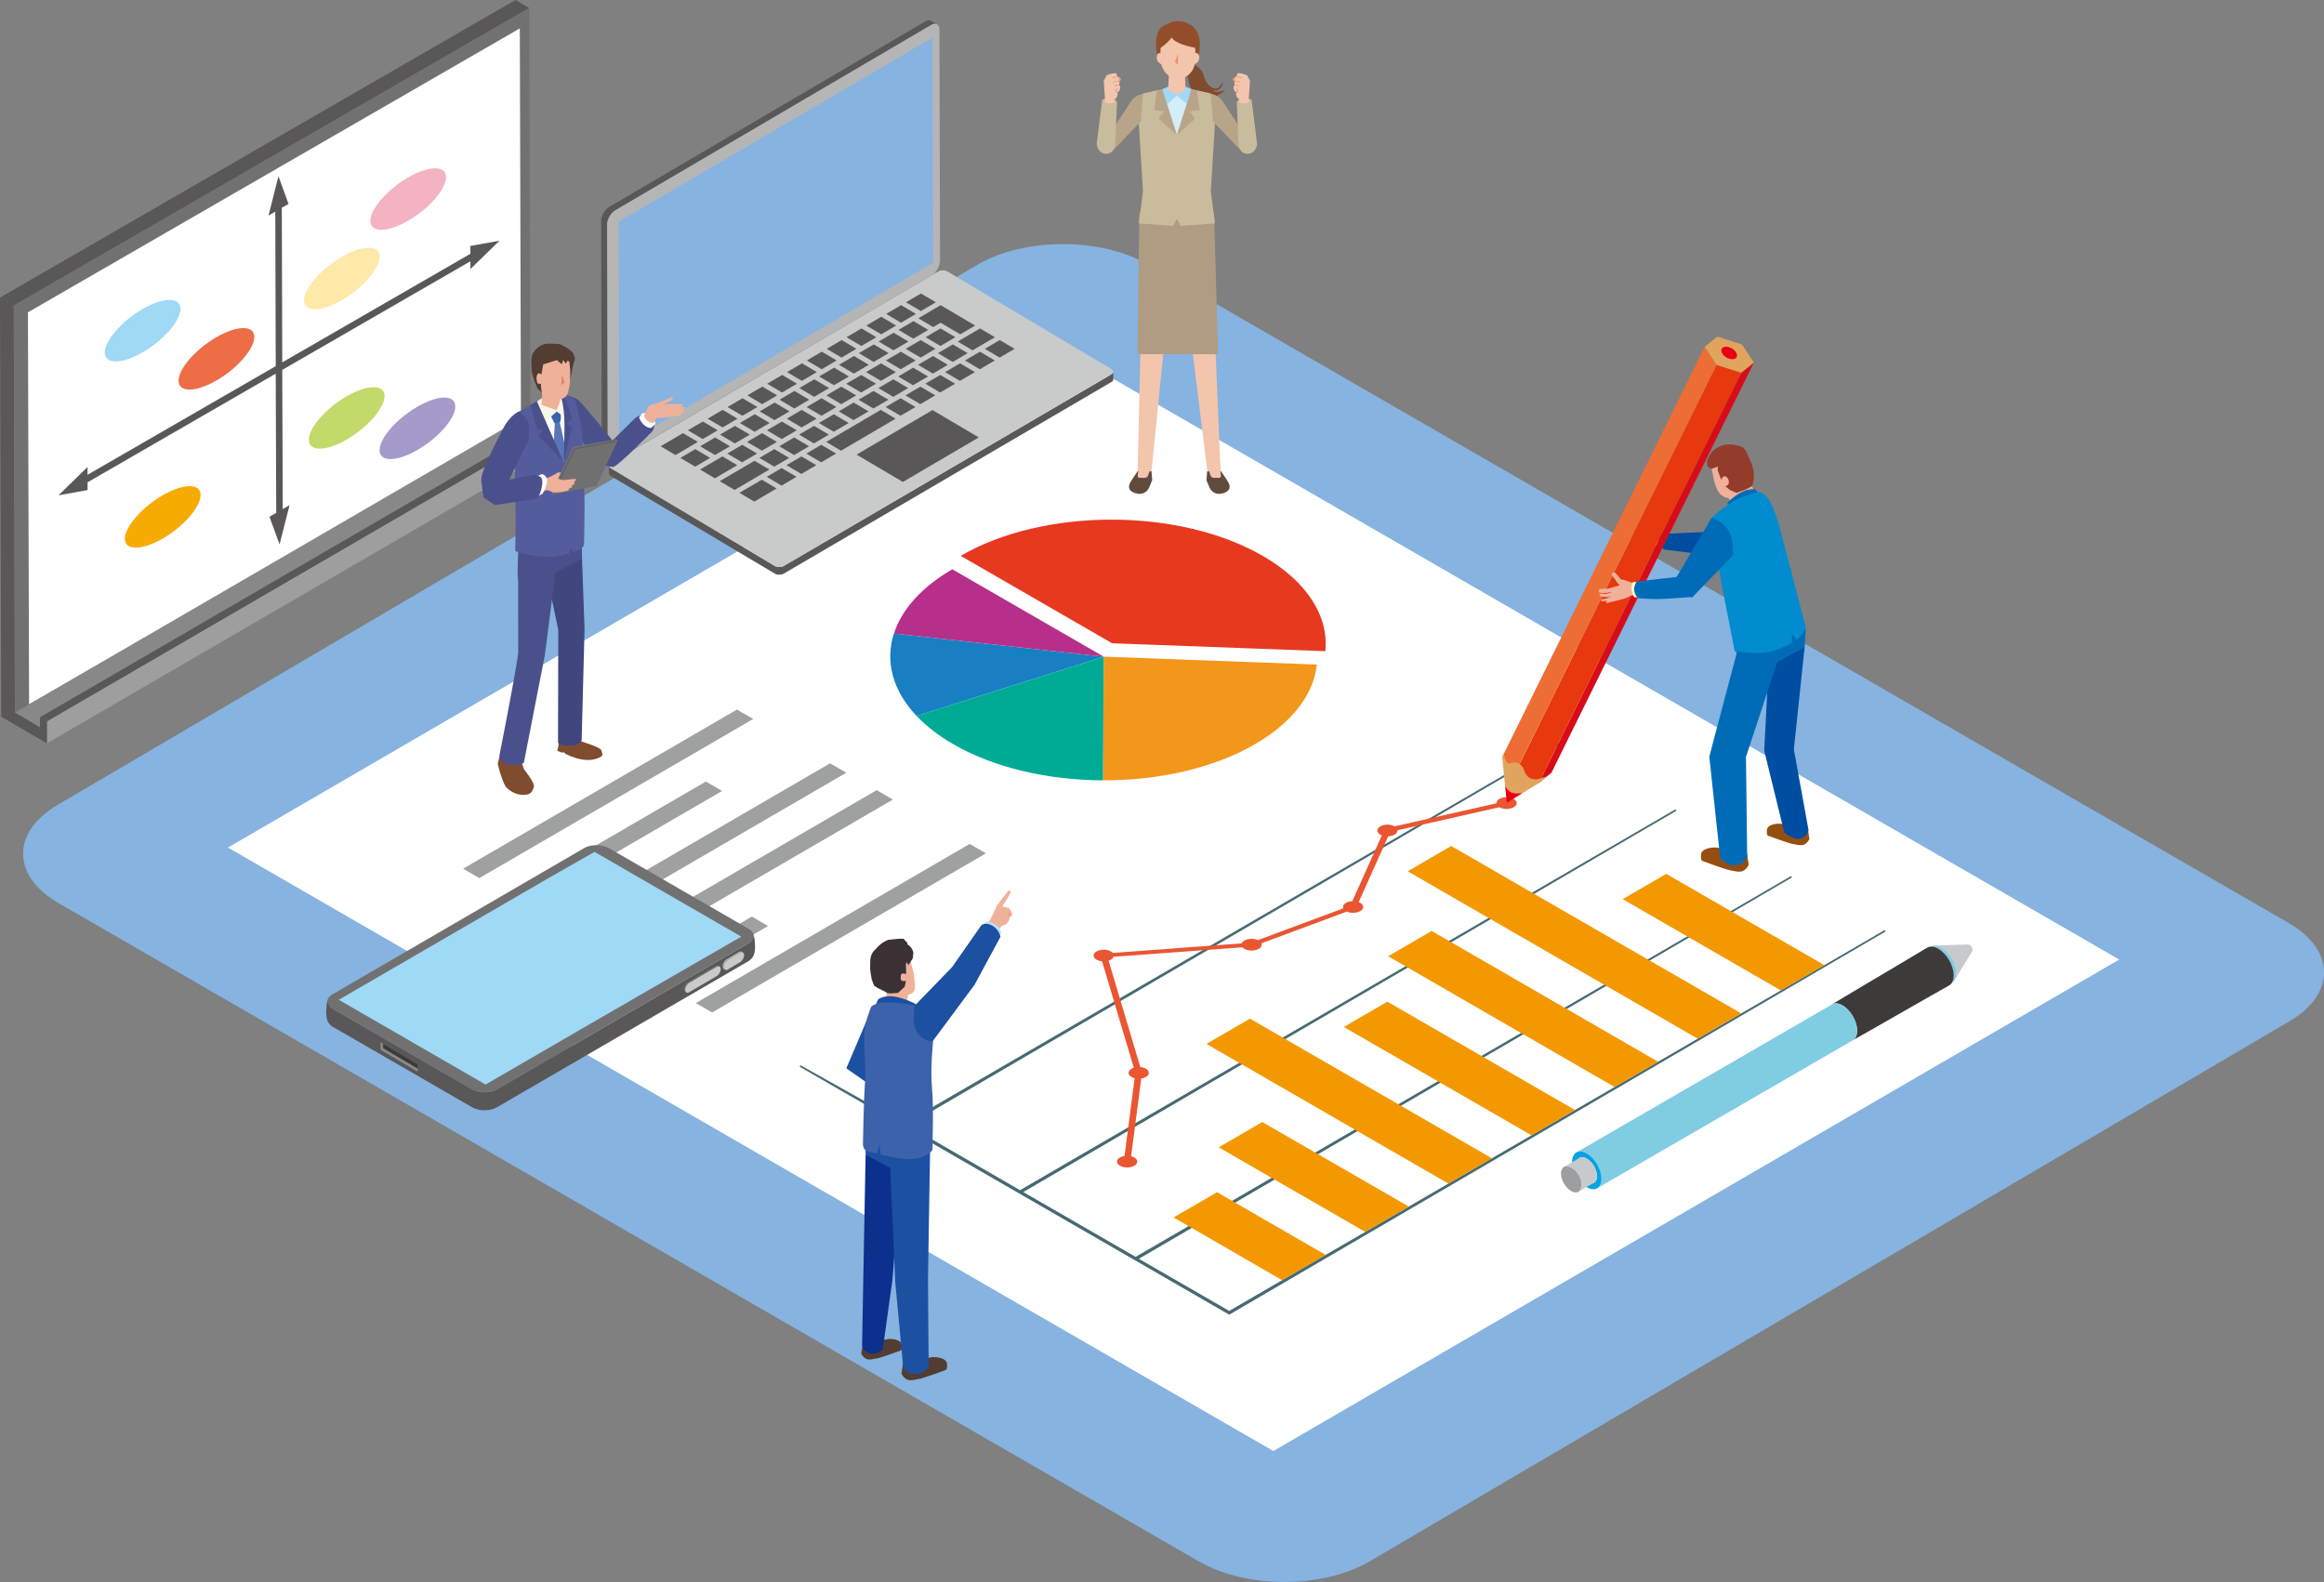 <svg id="_レイヤー_2" data-name="レイヤー_2" xmlns="http://www.w3.org/2000/svg" viewBox="0 0 470.73 320.47"><rect x="0" y="0" width="470.73" height="320.47" fill="#808080" stroke="none"/><g id="_レイヤー" data-name="レイヤー"><path fill="#595757" d="M2.79 61.9L0 60.28l.24 84.9 2.79 1.62-.24-84.9z"/><path fill="#595757" d="M104.41 0L0 60.28l2.79 1.62L107.2 1.62 104.41 0z"/><path fill="#727172" d="M107.2 1.62L2.79 61.9l.24 84.9 104.41-60.28-.24-84.9z"/><path fill="#fff" d="M105.29 5.75L5.66 63.27l.23 79.4 99.63-57.52-.23-79.4z"/><path fill="#888" d="M107.44 83.68L3.03 144.36l5.06 2.96 104.42-60.68-5.07-2.96z"/><path fill="#9e9e9f" d="M113.92 87.46l.01-2.02L9.52 146.12l-.01 2.02v1.22l-.01 1.22L113.92 89.9v-2.44z"/><path fill="#595757" d="M112.51 84.62L8.1 145.3l1.42.82 104.41-60.68-1.42-.82z"/><path fill="#595757" d="M9.51 148.14l.01-2.02-1.42-.82-.01 2.02-5.06-2.96-.01 2.44 6.48 3.78.01-1.22v-1.22z"/><path d="M43.83 68.31c4.24-2.45 7.68-2.47 7.68-.05 0 2.42-3.42 6.36-7.66 8.81s-7.68 2.47-7.68.05c0-2.42 3.42-6.36 7.66-8.81z" fill="#ed6d46"/><path d="M84.54 82.39c4.24-2.45 7.68-2.47 7.68-.05 0 2.42-3.42 6.36-7.66 8.81s-7.68 2.47-7.68.05c0-2.42 3.42-6.36 7.66-8.81z" fill="#a59aca"/><path d="M82.67 35.94c4.24-2.45 7.68-2.47 7.68-.05 0 2.42-3.42 6.36-7.66 8.81s-7.68 2.47-7.68.05c0-2.42 3.42-6.36 7.66-8.81z" fill="#f4b3c2"/><path d="M69.23 52.03c4.24-2.45 7.68-2.47 7.68-.05 0 2.42-3.42 6.36-7.66 8.81s-7.68 2.47-7.68.05c0-2.42 3.42-6.36 7.66-8.81z" fill="#ffe9a9"/><path d="M70.21 80.28c4.24-2.45 7.68-2.47 7.68-.05 0 2.42-3.42 6.36-7.66 8.81s-7.68 2.47-7.68.05c0-2.42 3.42-6.36 7.66-8.81z" fill="#c2da69"/><path d="M32.95 100.33c4.24-2.45 7.68-2.47 7.68-.05 0 2.42-3.42 6.36-7.66 8.81s-7.68 2.47-7.68.05c0-2.42 3.42-6.36 7.66-8.81z" fill="#f6ab00"/><path fill="#595757" d="M56.4 35.71l2.05 5.6-1.37.79.09 31.31 38.11-22-.01-1.58 5.91-1.07-5.89 5.74-.01-1.57-38.11 22 .1 28.19 1.38-.79-2.02 7.95-2.05-5.6 1.37-.79-.1-28.2L17.74 97.7v1.57l-5.9 1.07 5.89-5.74v1.58l38.12-22.01-.09-31.31-1.37.8 2.01-7.95z"/><path d="M28.88 62.61c4.24-2.45 7.68-2.47 7.68-.05 0 2.42-3.42 6.36-7.66 8.81s-7.68 2.47-7.68.05c0-2.42 3.42-6.36 7.66-8.81z" fill="#9fd9f6"/><path d="M242.9 316.33c9.55 5.51 24.97 5.51 34.46 0l186.31-109.41c9.48-5.51 9.43-14.45-.12-19.96L232.53 53.58c-9.55-5.51-24.97-5.51-34.46 0L11.76 163c-9.49 5.51-9.43 14.45.12 19.96l231.01 133.38z" fill="#86b3e0"/><path fill="#fff" d="M429.25 194.38L217.5 72.12 46.17 171.69l211.75 122.25 171.33-99.56z"/><path fill="#466a71" d="M315.97 150.42l-132.78 77.16-21.05-11.79-.17.3 87.01 50.23 132.94-77.62-.17-.3-132.77 77.16-18.3-10.56 132.28-77.25-.17-.29-132.77 77.15-22.75-13.13 132.28-77.24-.17-.3-132.77 77.16-22.76-13.14 132.29-77.24-.17-.3z"/><path d="M268.51 254.21l-21.99-12.7-8.81 5.12 21.99 12.7 8.81-5.12zm12.5-51.3l-8.81 5.13 38 21.94 8.82-5.12-38.01-21.95zm8.97-14.32l-8.81 5.12 45.87 26.49 8.81-5.12-45.87-26.49zm79.54 6.92l-32.02-18.49-8.82 5.12 32.02 18.49 8.82-5.12zm-75.58-24.13l-8.81 5.12 58.74 33.91 8.82-5.12-58.75-33.91zm-40.76 34.97l-8.82 5.12 49.01 28.29 8.81-5.12-49-28.29zm2.5 20.95l-8.82 5.12 29.67 17.13 8.82-5.13-29.67-17.12z" fill="#f39800"/><path d="M252.06 190.52c-.29.17-.48.38-.55.59l-26.11 1.93c-.1-.11-.22-.22-.39-.31-.8-.46-2.1-.46-2.9 0-.8.47-.8 1.22 0 1.68.32.18.71.29 1.12.33l6.42 21.55c-.16.06-.32.12-.46.2-.8.47-.8 1.22 0 1.68.19.11.4.19.63.25l-2.04 15.74c-.34.05-.66.15-.93.31-.8.47-.8 1.22 0 1.68.8.46 2.1.47 2.9 0 .8-.47.79-1.22 0-1.68-.19-.11-.4-.19-.64-.25l2.05-15.74c.34-.05.66-.15.93-.31.8-.46.8-1.22 0-1.68-.32-.18-.71-.29-1.12-.33l-6.42-21.55c.16-.05.32-.12.46-.2.29-.17.48-.38.55-.59l26.11-1.92c.1.11.22.22.39.31.81.47 2.11.46 2.9 0 .52-.3.7-.73.54-1.12l17.3-6.43c.8.37 1.98.34 2.72-.09.8-.47.8-1.22 0-1.68-.1-.06-.2-.1-.31-.15l5.97-13.32c.47-.02.93-.14 1.29-.34.42-.24.62-.57.59-.89l20.65-4.67c.81.47 2.1.47 2.9 0 .8-.46.8-1.22 0-1.68-.81-.47-2.11-.46-2.9 0-.42.25-.62.57-.59.89l-20.64 4.67c-.81-.47-2.1-.47-2.9 0-.8.47-.8 1.22 0 1.68.1.06.2.1.31.15l-5.97 13.32c-.47.02-.93.14-1.29.34-.52.3-.7.73-.54 1.12l-17.3 6.43c-.81-.37-1.98-.34-2.72.09z" fill="#ea5532"/><path d="M266.73 134.62l-43.17-1.6-.15 25.05c11.16.04 22.34-2.4 30.83-7.34 7.72-4.49 11.88-10.25 12.49-16.12z" fill="#f2971b"/><path d="M181.06 128.33c-1.81 5.63-.28 11.56 4.6 16.7l37.91-12-42.51-4.7z" fill="#187fc3"/><path d="M181.06 128.33l42.51 4.7-30.68-17.71c-6.35 3.69-10.28 8.25-11.82 13.01z" fill="#b62f8b"/><path d="M223.41 158.08l.15-25.05-37.91 12c1.95 2.05 4.42 3.98 7.42 5.72 8.4 4.85 19.36 7.29 30.33 7.33z" fill="#00ab95"/><path d="M255.75 112.6c-16.94-9.78-44.33-9.78-61.16 0l30.68 17.71 43.17 1.6c.72-6.93-3.51-14.01-12.68-19.31z" fill="#e73820"/><path d="M149.27 143.74L93.8 175.98l3.29 1.9 55.48-32.24-3.3-1.9zm18.86 10.89l-55.47 32.24 3.29 1.9 55.47-32.24-3.29-1.9zm-15.84 31.05l-20.78 12.07 3.3 1.9 20.77-12.07-3.29-1.9zm44.12-14.72l-55.47 32.24 3.3 1.9 55.47-32.24-3.3-1.9zm-18.85-10.89l-55.48 32.24 3.3 1.9 55.47-32.24-3.29-1.9zm-34.59-1.75l-39.75 23.1 3.3 1.9 39.74-23.09-3.29-1.91z" fill="#9fa0a0"/><path d="M329.38 109.49c-.61.24-.57.66-.35.81.24.16.52.35.73.46.19.09.27.31.6.36.33.05.83.14 1.09.13.26-.01-.08.1 1.16.09 1.23 0 1.5.01 1.94-.34.44-.36.83-.48.83-.48l.89.05-.22-1.67-1.34-.14s-.84-.67-1.56-.53c-.72.14-1.51.08-2.03.14-.59.07-1.02.26-.81.45.21.18.72.17 1.13.18.32.01.72.19.72.19s-1.06.05-1.67.06c-.61.02-.47 0-1.09.25z" fill="#efb19a"/><path d="M337.06 111.13l-.02-2.84-1.14-.07s-.66.67-.62 1.63c.04.96.62 1.11.62 1.11l1.16.18z" fill="#fffbc7"/><path d="M337 111.31s11.37 1.51 11.63 1.3c.26-.21 9.18-7.64 9.18-7.64l-4.21-4.56-6.55 7.29-10.62.46s-.65.89-.52 1.68c.13.79 1.1 1.47 1.1 1.47z" fill="#004ea2"/><path fill="#d80c18" d="M352.69 75.51l-41.01 83.11 2.56-2.07 41.02-83.11-2.57 2.07z"/><path fill="#e8380d" d="M347.71 73.92l-41.02 83.11 4.99 1.59 41.01-83.11-4.98-1.59z"/><path fill="#ed6d34" d="M345.28 70.26l-41.01 83.11 2.42 3.66 41.02-83.11-2.43-3.66z"/><path fill="#e0a45f" d="M355.26 73.44l-2.42-3.66-4.99-1.59-2.57 2.07 2.43 3.66 4.98 1.59 2.57-2.07z"/><path d="M351.1 72.75c.74-.1.96-.75.49-1.44s-1.45-1.17-2.2-1.06c-.74.1-.96.75-.49 1.44s1.45 1.17 2.2 1.06z" fill="#e60012"/><path d="M308.37 160.68l3.31-2.05 1.64-1.33-1.14.33s-1.25.58-2.33-.04c-1.3-.76-.85-1.93-2-2.78-1.18-.88-2.05.2-2.54-.31-.6-.62-.69-1.83-.69-1.83l-.35.7.59 5.85.74 2.49 2.77-1.04z" fill="#e0a45f"/><path d="M306.25 160.6c-.83-.29-1.39-1.38-1.39-1.38l.35 3.41 3.16-1.96s-1.28.21-2.11-.08z" fill="#e60012"/><path d="M350.45 176.31c.86.11 1.53.4 2.35.21.82-.19 1.41-1.32 1.41-1.32l-.34-2.25-2.17-.39s-3.52-.89-4.32-.89-2.67.23-2.82 1.35c-.15 1.13.21 1.37.21 1.37s4.83 1.79 5.69 1.91zm12.7-5.34c.76.1 1.36.36 2.09.19.73-.17 1.26-1.17 1.26-1.17l-.31-2-1.93-.35s-3.13-.79-3.85-.79-2.38.2-2.51 1.21c-.14 1 .19 1.22.19 1.22s4.3 1.6 5.06 1.7z" fill="#954e0f"/><path d="M358.37 132.34l-1.03 19.7 4.06 16.58s2.05 1.83 3.54 1.18c1.35-.59 1.37-1.69 1.37-1.69l-2.96-16.31 2.18-20.72-7.16 1.26z" fill="#004ea2"/><path d="M365.53 131.09l.21-3.51-.79-2.22-13.17 1.16-.08 6.06-5.48 20.7 2.21 20.55s.59.68 1.51 1.18c.84.45 1.89.3 2.51.03 1.43-.63 1.44-1.76 1.44-1.76l-.24-19.95 6.34-19.24 5.55-2.99z" fill="#006cb8"/><path d="M350.16 100.92l1.01 1.91 4.51-2.63-1.25-2.58-1.46-5.44-3.66-.61-2.82 2.62s.6 2.47.62 2.8c.01.34.44 1.92 1.12 2.86.68.94 1.94 1.08 1.94 1.08z" fill="#efb19a"/><path d="M349.44 98.49l.99.79 1.29.56 1.92-.69 1.22-.65s1.12-2.25-.38-5.29c-.89-1.8-.77-2.68-2.79-3.01-1.45-.37-3.45-.26-4.98 1.39-.29.31-.69 1.19-.86 1.61-.26.65.11 1.35.11 1.35l.7.43 1.29-.45-.02.78.72 1.92s.23-.95.86-.71c.58.21.84 1.15.56 1.61-.15.24-.63.38-.63.38z" fill="#953b2a"/><path d="M356.25 99.97l-.74-.83s-.5-.15-1.49.07c-2 .44-4.09 2.58-4.09 2.58l.03.64s3.8-1.99 4.48-2.14c.68-.15 1.82-.33 1.82-.33z" fill="#006cb8"/><path d="M357.86 132.19c1.93-.3 5.07-1.9 5.07-1.9l.06-1.87.96 1.18s.53-.56.67-.69c1.01-.97 1.12-1.87 1.12-1.87s-5.36-20.92-5.98-22.51c-.66-1.69-1.18-3.59-2.74-4.59-.71-.46-1.22-.23-3.42.48s-4.45 2.44-5.08 2.88c-.63.44-1.87 1.67-1.87 1.67s1.17 7.96 1.37 9.49c.2 1.53 3.35 17.48 3.35 17.48s4.26.58 6.5.24z" fill="#008ccf"/><path d="M323.93 119.46c-.2.25-.16.61.23.61s1.28.12 1.5 0c.22-.11.81-.11.81-.11s-.97.33-1.12.35c-.15.02-1.32-.02-1.35.06-.03.08-.12.27.12.37.24.1.64.18.86.18.22 0 .78.07.91 0 .13-.06.51-.14.51-.14s-1 .48-1.23.52c-.23.04-.84.06-.86.19-.02.13.11.29.2.3.09 0 1.07-.05 1.07-.05s-.41.19-.16.4c.11.09.47-.1.8-.18.33-.08 1.4-.3 1.85-.43.45-.13 1.52-.4 1.88-.66.35-.26.7-.28.7-.28h1.09v-2.49l-1.32-.1s-1.65-.66-1.93-.59c-.28.07-1.09-1.4-1.5-1.45-.41-.05-.61.41-.52.55.09.14.61.72.84 1.13s.78.93.78.93-2.27.62-2.38.68c-.11.06-1.59-.07-1.8.18z" fill="#efb19a"/><path d="M331.04 120.99l1.08.1-.47-3.18h-.83s-.46.41-.33 1.59c.13 1.19.56 1.49.56 1.49z" fill="#fffbc7"/><path d="M342.78 120.91s.54-1.97.4-2.68c-.14-.71-1.34-1.61-1.34-1.61l-10.35 1.19s-.46.8-.49 1.41c-.04 1.09.73 1.94.73 1.94s2.02.21 4.05.2c1.76 0 7-.45 7-.45z" fill="#006cb8"/><path d="M342.78 121l8.23-8.5s.34-3.86-1.43-5.74c-1.74-1.84-2.93-1.78-2.93-1.78l-7.33 12.38s.37 1.32 1.39 2.57c.87 1.07 2.08 1.07 2.08 1.07z" fill="#006cb8"/><path d="M183.66 203.49l.24-1.93s1.05-.27 1.29-.88c.27-.66.03-3.11-.24-4-.1-.31-.78-3.02-.78-3.02l-3.63-1.02-2.92 2.17 2.06 5.64-.36 2.68 4.34.36z" fill="#efb19a"/><path d="M176.56 198.38l.48 1.28.71.47 1.69.84c.14.12.23.18.23.18l.64.09 1.57-.1 1.36-1.25.27-1.17s-.75.1-.94-.1c-.2-.2-.19-1.1.05-1.33.24-.23.93.02.93.02l-.07-1.95.18-.46.32.62.89-1.35s.16-1.14.12-1.3c0 0-.22-.97-1.19-1.58s-.04-.02-.04-.02c-.02-.01.05-.26.02-.27l-.77-.84s-.48-.01-1.11.03c-.63.04-1.96.19-1.96.19s-.35.1-1.08.53c-.62.37-1.38 1.22-1.6 1.46-.62.53-1.08 1.39-.99 2.98-.02.27-.03.51-.03.67 0 .61.32 2.37.32 2.37z" fill="#3b3033"/><path d="M186.18 279.33c.82-.11 5.42-1.82 5.42-1.82s.35-.24.2-1.31c-.15-1.07-1.93-1.29-2.69-1.29s-4.12.85-4.12.85l-2.07.37-.33 2.15s.56 1.07 1.35 1.26c.78.18 1.42-.09 2.24-.2zm-8.54-4.15c.73-.1 4.83-1.62 4.83-1.62s.31-.21.18-1.17-1.72-1.15-2.4-1.15-3.67.75-3.67.75l-1.84.33-.29 1.91s.5.96 1.2 1.12c.7.16 1.26-.08 1.99-.18z" fill="#533c32"/><path d="M178.79 273.43l1.97-14.15 1.89-24.32-7.32-1.06-.47 25.31-.24 13.26s.02 1.04 1.31 1.61c1.42.63 2.86-.64 2.86-.64z" fill="#0b308e"/><path d="M175.33 228.1v5.8l4.96 2.68 1.05 23.21 1.56 16.65s0 1.08 1.37 1.68c.58.26 1.59.4 2.39-.03.88-.47 1.44-1.12 1.44-1.12l-.14-17.77.49-29.65-13.11-1.44z" fill="#1c50a1"/><path d="M184.33 225.44c.18.08.73-.04.73-.04s1.55-1.14 1.69-1.35c.15-.21.03-1.28.03-1.28s-.42-.54-.64-.67c-.21-.13-2.02-.52-2.02-.52l-1.76-1.43-1.7 1.78 1.76 1.4 1.26 1.75s.47.28.65.36z" fill="#efb19a"/><path d="M182.74 221.15c.58-1.09.36-1.28.36-1.28l-1.39-1.16-2.14 2.93 1.42 1.04s1.17-.45 1.75-1.54z" fill="#bae2f8"/><path d="M179.34 204.21l-2.7-.05-5.22 12.26 8.54 5.93s1.18-.16 2.15-1.91c.53-.95.31-1.61.31-1.61l-5.45-4 4.34-8.18-1.99-2.45z" fill="#1c50a1"/><path d="M183.65 224.26c-.15.12-.25.2-.25.34 0 .13.16.28.16.28l.13.17.32.38s.67.69 1.12.44c.46-.25.4-.4.55-.45.15-.06.47-.31.6-.56.14-.25.35-.49.44-.63.08-.15.1-.68.1-.68s-.77-.76-.95-.87c-.19-.11-.8-.43-.97-.33-.17.1-.29.35-.29.42 0 .08.13.22.13.22s-.22-.04-.35.13c-.14.17-.03.46-.03.46s-.26-.06-.41.14c-.15.2-.02.47-.02.47s-.14-.05-.29.07z" fill="#ef8861"/><path d="M184.56 222.52v-.04.04zm.2.95c.22.24.43.19.6-.28.18-.46.53-1.78.02-2.01-.51-.24-1.63.05-1.63.05l-.63-.5-.04 1.49s.81.5 1.18.41c.27-.06.33-.21.34-.28v-.04.04c0 .18-.03.91.16 1.12z" fill="#efb19a"/><path d="M185.79 204.58l-.36-1.22s-3.28-1.75-5.6-1.54c-1.33.12-1.96.62-1.96.62l-.8 1.85s.93-.62 1.95-.81c.93-.17 6.78 1.1 6.78 1.1z" fill="#1c50a1"/><path d="M174.79 231.81s0 1.18.99 1.44c.42.11 1.82.43 1.82.43l.59-1.82.21 2.03s4.8 1.25 6.87.86c3.36-.63 3.63-1.89 3.62-2.06-.05-1.53.27-7.92-.11-12.26s.25-9.67.25-9.67l-.51-3.1c-.12-.73-.36-1.44-.72-2.09l-.77-1.4s-3.89-1.25-7.94-1.09c-1.89.08-2.63.86-2.63.86s-1.35 3.16-1.4 5.61c-.05 2.45.3 7.6.21 8.82-.35 4.31-.48 13.44-.48 13.44z" fill="#3d62ac"/><path d="M204.32 180.4c-.21.15-2.42 3.09-2.42 3.09l-1.28 2.73-.99 1.48 2.12 1.65 1.07-1.78s.78-.14 1.07-.42c.28-.29.61-.91.6-1.19 0-.28.1-.31.1-.31s.29 0 .36-.06.05-.26.06-.45c.01-.19-.55-1.14-.55-1.14l-1.46-.37s1.66-2.59 1.68-2.81c.01-.22-.15-.57-.36-.42z" fill="#efb19a"/><path d="M204.57 184.98s-.07-.03-.1 0l-.26.21s-.03.07-.01.1l.28.37s.06.03.08.02h.02c.03-.02.04-.07.01-.1l-.24-.31.2-.17s.03-.07 0-.1z" fill="#ee835c"/><path d="M201.22 190.21c.25.19.6.13.77-.12l.68-.96c.11-.16.13-.36.05-.54-.15-.32-.45-.84-1.02-1.25-.59-.43-1.27-.59-1.66-.65-.2-.03-.4.06-.52.22l-.63.87a.55.55 0 00.11.75l2.21 1.68z" fill="#bae2f8"/><path d="M189.04 210.76l8.38-11.3 5.22-9.68s-.23-1.44-1.6-2.25c-1.32-.78-2.24-.14-2.24-.14l-5.96 8.53-7.56 7.79s-.71 3.85.52 5.44c1.78 2.31 3.25 1.61 3.25 1.61z" fill="#1c50a1"/><path d="M95.64 220.69c1.38.8 3.64.8 5.02 0l50.99-29.63c1.37-.8 1.36-2.11-.02-2.91l-28.3-16.34c-1.38-.8-3.64-.8-5.02 0l-50.99 29.63c-1.37.8-1.37 2.11.02 2.91l28.3 16.34z" fill="#727171"/><path d="M95.63 224.31c1.38.8 3.64.8 5.02 0l50.99-29.63c.81-.54 1.3-1.3 1.3-2.87s-.28-2.4-.28-2.4c0 .52-.32 1.26-1.01 1.65l-50.99 29.63c-1.37.8-3.63.8-5.02 0l-28.3-16.34c-.7-.4-1.02-1.19-1.01-1.72 0 0-.26 1.06-.26 2.25 0 1.57.24 2.39 1.27 3.09l28.3 16.34z" fill="#595757"/><path fill="#898989" d="M77.07 211.14v1.52l7.55 4.47v-1.53l-7.55-4.46z"/><path fill="#3e3a39" d="M77.6 211.44v.89l7.02 4.16v-.89l-7.02-4.16z"/><path d="M147.44 194.48l2.44-1.46c.23-.13.44-.15.59-.06l-.25-.16c-.15-.09-.36-.08-.59.06l-2.44 1.46c-.46.26-.83.91-.82 1.43 0 .26.09.45.24.53l.25.16c-.15-.09-.24-.27-.24-.53 0-.53.37-1.17.82-1.43z" fill="#b5b5b6"/><path d="M147.45 196.38l2.44-1.46c.46-.26.83-.91.83-1.43 0-.53-.37-.74-.83-.47l-2.44 1.46c-.46.26-.83.91-.82 1.43 0 .53.37.74.83.48z" fill="#c9caca"/><path d="M139.61 199.08l5.54-3.24c.23-.13.44-.15.59-.06l-.25-.16c-.15-.09-.36-.08-.59.06l-5.54 3.24c-.46.26-.83.91-.82 1.43 0 .26.09.45.24.53l.25.16c-.15-.09-.24-.27-.24-.53 0-.53.37-1.17.82-1.43z" fill="#727171"/><path d="M139.61 200.99l5.54-3.24c.46-.26.83-.91.83-1.43 0-.53-.37-.74-.83-.47l-5.54 3.24c-.46.26-.83.91-.82 1.43 0 .53.37.74.83.48z" fill="#c9caca"/><path fill="#9fd9f6" d="M150.15 189.74l-29.73-17.17-9.44 5.38-42.36 24.58 29.73 17.17 25.14-14.58 26.66-15.38z"/><path d="M230.43 95.46s-1.46 2.1-1.61 2.5c-.53 1.36.58 1.87 1.67 2.06.96.16 1.9-.38 2.28-1.28l.61-1.46-.14-1.81h-2.81z" fill="#604c3f"/><path d="M230.58 95.34l-.14 1.03c-.03.22.13.43.33.43h1.11c.32 0 .6-.22.7-.55l.31-.98-2.31.07z" fill="#f3c5ad"/><path d="M247.32 95.46s1.46 2.1 1.61 2.5c.53 1.36-.58 1.87-1.67 2.06-.96.16-1.9-.38-2.28-1.28l-.61-1.46.14-1.81h2.81z" fill="#604c3f"/><path d="M247.17 95.34l.14 1.03c.03.22-.13.43-.33.43h-1.11c-.32 0-.6-.22-.7-.55l-.31-.98 2.31.07z" fill="#f3c5ad"/><path fill="#f3c5ad" d="M231.63 43.71l-1.2 51.75h2.81l4.78-47.58h.65l5.87 47.58h2.7l-2.19-51.75h-13.42z"/><path fill="#af9c83" d="M230.77 43.05l-.37 28.7h16.32l-.81-28.7h-15.14z"/><path d="M239.39 11.55s2.01.89 3.33 2.09c1.32 1.2.99 1.8 1.52 2.79.52.99 1.43 1.61 2.17 1.5.73-.12 1.21-1.36 1.21-1.36s.09.33-.07.79c-.16.47-.76.89-.91.95-.16.06-.95.02-.95.02s.46.36 1.17.27c.72-.09 1.33-.5 1.33-.5s-.4.54-.91.86c-.51.32-.96.63-1.8.76-.84.13-2.56.42-3.66-1.01s-.99-2.08-1.15-2.78c-.16-.7-1.58-3.12-1.58-3.12l.3-1.25z" fill="#804c2e"/><path fill="#c9bc9c" d="M246.01 26.29l.23-3.68-.99-3.68-2.82-.64-4.05-.26-4.05.26-2.82.64-.99 3.68.23 3.68.76 12.48-.84 6.49 6.96.48.75-1.44.75 1.44 6.96-.48-.84-6.52.76-12.45z"/><path fill="#d3edfb" d="M238.38 27.36l-2.95-8.74h5.9l-2.95 8.74z"/><path fill="#9fd9f6" d="M240.06 17.54h-3.36l-1.26.49.96 3.07 1.98-1.75 2 1.7.94-3.02-1.26-.49z"/><path fill="#b8a589" d="M235.44 18.03l-1.11.26-.57 4.01 2 .28-1.08 1.45 3.7 3.33-2.94-9.33zm5.88 0l1.11.26.57 4.01-2.01.28 1.09 1.45-3.7 3.33 2.94-9.33zm-10.23 6.55l.42-5.64-.79.29c-.65.24-1.2.68-1.58 1.25l-5.47 8.31.34 1.58 1.13.41 5.95-6.21z"/><path d="M225.89 29.2l.36-8.5s-.19-.71-1.41-.8c-.99-.08-1.59.34-1.59.34l-1.12 8.92s.15 1.91 1.87 2c1.68.09 1.89-1.96 1.89-1.96z" fill="#c9bc9c"/><path d="M227.03 16.05c-.01-.3-.88-.71-.88-.71l-.33 1.03s.72.15.86.12.36-.14.35-.45z" fill="#f3a481"/><path d="M226.15 14.96c-.18-.45-1.99.29-1.99.29l-.59 1.12.24 3.52-.07.79s.24.21 1.01.27c.39.03.95-.21.95-.21l.11-.72s.27-.01.43-.39c.23-.56.12-.96.12-.96s.58-.15.52-1.08c-.02-.28-.27-.37-.27-.37s.19-.26.14-.47c-.07-.3-.32-.3-.32-.3s.22-.32.18-.46c-.11-.34-.44-.43-.44-.43s.17-.14 0-.58z" fill="#f3c5ad"/><path d="M225.28 15.8h.01l.82-.2s.04-.03.04-.06-.03-.04-.06-.04l-.82.2s-.04.03-.04.06c0 .02.03.04.05.04zm.28.88h.01l.74-.18s.04-.03.04-.06-.03-.04-.06-.04l-.74.18s-.04.03-.04.06c0 .02.03.04.05.04zm.22.78h.01l.68-.17s.04-.03.04-.06-.03-.04-.06-.04l-.68.17s-.04.03-.04.06c0 .02.03.04.05.04zm.5.7s.03-.02.04-.04l.05-.19s0-.05-.04-.06c-.03 0-.05 0-.06.04l-.04.16c-.1.03-.25.09-.28.16-.02.07 0 .36.07.42.06.04.22.05.27.06.03 0 .05-.02.05-.05 0-.03-.02-.05-.05-.05-.09 0-.2-.03-.22-.04-.03-.03-.05-.25-.04-.31.01-.02.13-.07.23-.1z" fill="#ed7950"/><path d="M245.67 24.58l-.42-5.64.79.29c.65.24 1.2.68 1.58 1.25l5.47 8.31-.34 1.58-1.13.41-5.95-6.21z" fill="#b8a589"/><path d="M250.87 29.2l-.36-8.5s.19-.71 1.41-.8c.99-.08 1.59.34 1.59.34l1.12 8.92s-.15 1.91-1.87 2c-1.68.09-1.89-1.96-1.89-1.96z" fill="#c9bc9c"/><path d="M249.73 16.05c.01-.3.88-.71.88-.71l.33 1.03s-.72.15-.86.12-.36-.14-.35-.45z" fill="#f3a481"/><path d="M250.61 14.96c.18-.45 1.99.29 1.99.29l.59 1.12-.24 3.52.07.79s-.24.21-1.01.27c-.39.03-.95-.21-.95-.21l-.11-.72s-.27-.01-.43-.39c-.23-.56-.12-.96-.12-.96s-.58-.15-.52-1.08c.02-.28.27-.37.27-.37s-.19-.26-.14-.47c.07-.3.32-.3.32-.3s-.22-.32-.18-.46c.11-.34.44-.43.44-.43s-.17-.14 0-.58z" fill="#f3c5ad"/><path d="M251.48 15.8h-.01l-.82-.2s-.04-.03-.04-.06.03-.04.06-.04l.82.2s.04.03.04.06c0 .02-.03.04-.05.04zm-.28.88h-.01l-.74-.18s-.04-.03-.04-.06.03-.04.06-.04l.74.18s.04.03.04.06c0 .02-.03.04-.05.04zm-.22.78h-.01l-.68-.17s-.04-.03-.04-.06.03-.04.06-.04l.68.17s.04.03.04.06c0 .02-.03.04-.05.04zm-.5.7s-.03-.02-.04-.04l-.05-.19s0-.05.04-.06c.03 0 .05 0 .06.04l.04.16c.1.03.25.09.28.16.02.07 0 .36-.07.42-.06.04-.22.05-.27.06-.03 0-.05-.02-.05-.05 0-.03.02-.05.05-.05.09 0 .2-.03.22-.04.03-.03.05-.25.04-.31-.01-.02-.13-.07-.23-.1z" fill="#ed7950"/><path d="M236.55 4.87c-3.98.92-1.79 7.72-1.79 7.72l7.62.07s2.42-6.25-1.97-7.99c-2.47-.98-3.86.21-3.86.21z" fill="#934d2a"/><path d="M237.33 7.61c-.83 1.09-1.9 1.85-2.25 2.1-.05.46-.06 1.67-.02 2.29.23 3.05 2.42 3.89 3.24 4.09.2.05.4.05.6 0 .83-.2 3.13-1.03 3.24-4.1.02-.62 0-1.83-.07-2.3-1.18-.23-4.1-.9-4.73-2.09z" fill="#f3c5ad"/><path d="M235.31 10.86s-.52-.3-.81.09-.26.89-.07 1.32c.25.58.95.81.95.81l-.07-2.22zm6.59 0s.52-.3.81.09c.29.39.26.89.07 1.32-.25.58-.95.81-.95.81l.07-2.22z" fill="#f3c5ad"/><path fill="#f08f69" d="M238.6 10.83v2.33l-.62-.6.62-1.73z"/><path fill="#f3c5ad" d="M239.97 14.74l-1.59.01-1.59-.01-.19 3.46 1.78.97 1.78-.97-.19-3.46z"/><path d="M123.7 96.41l33.26 19.8c.49.29 1.29.29 1.78 0l66.39-38.83c.25-.14.37-.34.37-.53v-1.56c0 .19-.12.38-.37.53l-66.39 38.83c-.49.29-1.29.29-1.78 0l-33.26-19.8c-.24-.14-.36-.33-.36-.52v1.56c0 .19.12.38.36.52z" fill="#595757"/><path d="M156.96 114.65c.49.29 1.29.29 1.78 0l66.39-38.83c.49-.29.49-.76 0-1.05l-33.26-19.8c-.49-.29-1.29-.29-1.78 0L123.7 93.8c-.49.29-.49.76 0 1.05l33.26 19.8z" fill="#c9caca"/><g fill="#595757"><path d="M186.54 59.46l-3.02 1.77 3 1.78 3.03-1.78-3.01-1.77zm-4.02 2.36l-3.02 1.77 3 1.78 3.03-1.78-3.01-1.77zm-4.01 2.35l-3.03 1.78 3.01 1.77 3.02-1.77-3-1.78zm-4.02 2.36l-3.02 1.78 3 1.77 3.03-1.77-3.01-1.78zm-1.01 4.13l-3-1.77-3.03 1.77 3.01 1.78 3.02-1.78zm-7.02.58l-3.03 1.78 3.01 1.78 3.02-1.78-3-1.78zm-4.02 2.36l-3.02 1.78 3 1.77 3.03-1.77-3.01-1.78zm-4.01 2.36l-3.03 1.77 3.01 1.78 3.02-1.78-3-1.77zm-4.02 2.36l-3.03 1.77 3.01 1.78 3.03-1.78-3.01-1.77zm-4.02 2.35l-3.02 1.78 3 1.77 3.03-1.77-3.01-1.78zm-4.01 2.36l-3.03 1.78 3.01 1.77 3.02-1.77-3-1.78zm-4.02 2.36l-3.02 1.77 3 1.78 3.03-1.78-3.01-1.77zm-4.02 2.35l-4.52 2.66 3.01 1.78 4.52-2.66-3.01-1.78zm56.16-20.02l3.03-1.77-7-4.13-4.52 2.65 3 1.78 1.5-.88 3.99 2.35zm-9.49-2.67l-3.02 1.78L185 68.6l3.02-1.77-3.01-1.78z"/><path d="M190.5 66.53l-3.02 1.78 3.01 1.77 3.02-1.77-3.01-1.78zm-9.5.88l-3.03 1.78 3.01 1.77 3.02-1.77-3-1.78zm-4.02 2.36l-3.02 1.77 3 1.78 3.03-1.78-3.01-1.77zm-4.01 2.35l-3.03 1.78 3.01 1.78 3.02-1.78-3-1.78zm-1.02 4.14l-3-1.78-3.03 1.78 3.01 1.77 3.02-1.77zm-7.02.58l-3.02 1.77 3 1.78 3.03-1.78-3.01-1.77zm-4.01 2.36l-3.03 1.77 3.01 1.78 3.02-1.78-3-1.77zm-4.02 2.35l-3.02 1.78 3 1.77 3.03-1.77-3.01-1.78zm-4.02 2.36l-3.02 1.78 3 1.77 3.03-1.77-3.01-1.78zm-4.01 2.36l-3.03 1.77 3.01 1.78 3.02-1.78-3-1.77zm-4.02 2.35l-3.02 1.78 3 1.78 3.03-1.78-3.01-1.78zm-4.01 2.36l-3.03 1.78 3.01 1.77 3.02-1.77-3-1.78zm45.65-22.09l-3.03 1.77 3.01 1.78 3.02-1.78-3-1.77zm-4.02 2.35l-3.02 1.78 3 1.78 3.03-1.78-3.01-1.78zm-4.01 2.36l-3.03 1.78 3.01 1.77 3.02-1.77-3-1.78zm-4.02 2.36l-3.03 1.77 3.01 1.78 3.02-1.78-3-1.77zm-1.01 4.13l-3.01-1.77-3.02 1.77 3 1.78 3.03-1.78zm-7.02.58l-3.03 1.78 3.01 1.77 3.02-1.77-3-1.78zm-4.02 2.36l-3.02 1.78 3 1.77 3.03-1.77-3.01-1.78zm-4.02 2.36l-3.02 1.77 3 1.78 3.03-1.78-3.01-1.77zm-4.01 2.35l-3.03 1.78 3.01 1.77 3.02-1.77-3-1.78zm-4.02 2.36l-3.02 1.78 3 1.77 3.03-1.77-3.01-1.78zm-4.01 2.36l-4.53 2.65 3.01 1.78 4.52-2.66-3-1.77zm55.19-24.15l-3.01-1.78-4.52 2.66 3 1.77 4.53-2.65zM193 69.77l-3.03 1.77 3.01 1.78 3.02-1.78-3-1.77zm-4.02 2.35l-3.03 1.78 3.01 1.78 3.02-1.78-3-1.78zm-4.02 2.36l-3.02 1.78 3 1.77 3.03-1.77-3.01-1.78zm-4.01 2.36l-3.03 1.77 3.01 1.78 3.02-1.78-3-1.77zm-4.02 2.36l-3.03 1.77 3.01 1.78 3.03-1.78-3.01-1.77zm-4.02 2.35l-3.02 1.78 3 1.77 3.03-1.77-3.01-1.78zm-1.01 4.14l-3-1.78-3.03 1.78 3.01 1.77 3.02-1.77zm-7.02.58l-3.02 1.77 3 1.78 3.03-1.78-3.01-1.77zm-4.02 2.35l-3.02 1.78 3.01 1.78 3.02-1.78-3.01-1.78zm-4.01 2.36l-3.03 1.78 3.01 1.77 3.02-1.77-3-1.78zm-4.02 2.36l-7.04 4.13 3.01 1.78 7.04-4.14-3.01-1.77zm52.68-22.68l-3.01-1.77-3.02 1.77 3 1.78 3.03-1.78zm-7.02.58l-3.03 1.78 3.01 1.78 3.02-1.78-3-1.78zm-4.02 2.36l-3.03 1.78 3.01 1.77 3.02-1.77-3-1.78zm-4.02 2.36l-3.02 1.77 3 1.78 3.03-1.78-3.01-1.77zm-4.01 2.36l-3.03 1.77 3.01 1.78 3.02-1.78-3-1.77zm-4.02 2.35l-3.03 1.78 3.01 1.77 3.03-1.77-3.01-1.78zm-1.01 4.14l-3.01-1.78-11.05 6.49 3 1.78 11.06-6.49zm-15.06 5.29l-3.02 1.78 3 1.77 3.03-1.77-3.01-1.78zm-4.01 2.36l-3.03 1.77 3.01 1.78 3.02-1.78-3-1.77zm-4.02 2.36l-3.02 1.77 3 1.78 3.03-1.78-3.01-1.77zm-4.01 2.35l-4.53 2.66 3.01 1.77 4.52-2.65-3-1.78z"/></g><path fill="#595757" d="M188.87 83.07l-15.37 9.02 9.38 5.54 15.37-9.02-9.38-5.54zm-64.26-40.45l64.02-37.58c.46-.27.87-.29 1.17-.11-.74-.44-.47-.26-1.21-.7-.3-.18-.71-.15-1.17.11L123.4 41.91c-.9.53-1.64 1.83-1.64 2.89l.13 46.65c0 .53.19.9.48 1.07.66.39.32.17.98.57.07.04.15.09.22.13-.3-.18-.48-.55-.48-1.07l-.13-46.65c0-1.06.73-2.36 1.64-2.89z"/><path d="M124.75 93.11l64.12-37.43c.9-.53 1.54-1.97 1.54-3.03L190.28 6c0-1.06-.75-1.49-1.65-.96l-64.02 37.57c-.9.53-1.64 1.83-1.64 2.89l.13 46.65c0 1.06.74 1.49 1.65.96z" fill="#b5b5b6"/><path fill="#86b3e0" d="M188.88 7.63l-63.56 37.3.13 45.6L189 53.22l-.12-45.59z"/><path d="M114.68 80.01s1.5.34 2.43 1.01c.83.6 7.65 9.08 7.65 9.08l.23 2.71s-1.56 1.26-1.94 1.53c-.73.5-7.48-7.28-7.18-7.87 0 0-1.17-2.56-1.18-3.6v-2.86z" fill="#4a508b"/><path d="M117.83 153.84c-1.58-.26-3.18-1.07-3.18-1.07l-.53-.41-.27.12-.96-.39.55-2.78 4.02.48.39.45s3.86 1.13 3.96 1.78c.1.64.58.93-.29 1.38-.87.45-2.09.71-3.67.45zm-9.69 5.57c-.29.77-.45 1.61-2.09 1.61s-2.73-.8-3.41-1.42c-.68-.61-1.59-3.89-1.59-3.89v-.26h-.06s-.17-.6-.17-.75.5-1.92.5-1.92l4.51 1.04-.14.75.48 1.33s2.25 2.73 1.96 3.51z" fill="#804c2e"/><path d="M117.79 110.27l.61 17.18-.57 21.94s.33 1.45-1.85 1.65c-2.19.2-2.95-.56-2.95-.56l.05-22.87-3.25-15.55 7.96-1.79z" fill="#41467e"/><path d="M105.13 109.49s4.92.13 6.72-.08c1.81-.2 5.93-1.01 5.93-1.01l.12 4.73-5.41 2.93-2.12 16.58-4.25 21.81s-.49.79-2.96.45c-2.37-.33-1.95-2.11-1.95-2.11s3.78-19.16 3.76-20.83c0-.45-.02-7.93-.02-14.23-.31-2.21.18-8.24.18-8.24z" fill="#4a508b"/><path d="M115.27 112.16zm-10.86-27.38c.09-.75.49-1.29.49-1.29s4.17-2.41 5.11-2.69c.94-.29 4.66-.79 4.66-.79s1.32.45 1.73.96c.4.52 1.15 4.55 1.45 6.36.3 1.8.42 12.04.52 13.24.1 1.19-.05 8.3-.05 8.3s.09 1.62-.23 1.92c-.7.66-1.99 1.08-1.99 1.08l-.48-.87-.36 1.16s-.2.02-2.56.54c-2.69.6-8.33-1.03-8.33-1.03s.15-8.34.01-9.9c-.13-1.56-.08-16.26 0-17z" fill="#555c9d"/><path fill="#fff" d="M113.13 80.45l1.56 1.96-.51 11.23-5.57-12.12 4.52-1.07z"/><path fill="#5876b8" d="M112.39 85.52l.93-.2 1.23 5.45-.37 2.87-2.09-2.8.3-5.32z"/><path d="M111.15 83.47l2.26-.39s.47 1.78 0 2.43l-1.09.21-1.17-2.25z" fill="#3d62ac"/><path d="M108.35 82.12l-.07-.5s1.76-1.16 2.51-1.48c.74-.32 3.14.04 3.14.04l.52.81.11 3.67-1.8-1.3-2.59 2.36-1.8-3.6z" fill="#f8f6e7"/><path fill="#efb19a" d="M110.05 76.32l3.36 2.06v3.07l-.73 1.64-2.99-1.07.36-5.7z"/><path fill="#4a508b" d="M107.45 82.04l1.28-.79 5.45 12.39-5.1-5.34.9-1.26h-1.18l-1.35-5zm6.73 11.49s.18-4.94.15-7.73c-.04-3.92-.82-5.72-.82-5.72l.9-.07 1.46 4.79-1.09 1.05 1.09.63-1.68 7.06zm10.02 1.04c-.86 0-1.33-.2-1.33-.2s-.81-1.43-.94-1.77c-.13-.34.43-1.69.43-1.69l6.26-6.19s2.08-1.62 3.47.19c.98 1.27 0 2.51 0 2.51s-7.03 7.16-7.89 7.16z"/><path d="M130.6 86.21c-.85-.65-1.15-1.63-1.15-1.63l.66-.87s1.06-.18 1.82.55.81 1.64.81 1.64l-.81.75s-.49.21-1.34-.44z" fill="#fff"/><path d="M137.6 83.61h-.03.03zm1.09-1.06c.02.29-.65.39-.65.39s.63-.07.58.29c-.05.33-.87.37-1.02.38h-.03.03c.13 0 .67 0 .61.24-.07.27-.92.38-2.26.56-1.34.18-2.36.3-2.69.26-.33-.03-.94 1.04-.94 1.04s-.56 0-1.16-.47c-.6-.47-.7-.96-.7-.96s.71-1.85 1.07-2.1c.37-.25 1.17-.34 2.78-.99 1.61-.65 1.76-.89 1.92-.65.15.24-.24.67-.63.8-.39.14-1.08.58-1.08.58s2.02-.15 2.77-.12 1.01.14.99.27c-.02.14-.65.29-.65.29s1.04-.11 1.06.18z" fill="#efb19a"/><path d="M112.78 78.63l-1.74.55-1.27.35-.92-.83s-1.15-2.8-1.15-3.62c0-.82-.27-2.62.27-3.54.54-.91 1.45-1.71 2.6-1.89.76-.12 2.76.05 2.76.05s1.81.69 2.72 1.79c.14.17.43 1.16.43 1.16l-.37 1.21-.63 3.08-2.7 1.69z" fill="#533c32"/><path d="M114.55 80.39c-.45.36-1.35.73-2.35.72-1 0-1.76-.47-2.18-.99-.43-.52-.46-2.38-.46-2.38s-.56.06-.69-.12c-.13-.18-.27-1.14-.14-1.51.13-.36.31-.55.52-.47.2.08.42.21.42.21l.36-2.04 2.77-.86.99.85.27-.9.51.77.44-.65.32.32.16 1.62s.05 2.09-.09 2.97c-.15.88-.39 2.1-.84 2.46z" fill="#efb19a"/><path fill="#e9825d" d="M114.36 77.51l-.67.5.15-2.1.52 1.6z"/><path fill="#717071" d="M111.72 99.78l4.33-9.23 8.71-1.59.33.33-4.22 9.12-8.86 1.76-.29-.39z"/><path fill="#595757" d="M112.15 99.57l4.17-8.7 8.36-1.58.03.15-8.28 1.57-4.14 8.63-.14-.07z"/><path d="M115.42 97.11c.11 0 1.17-.19 1.24-.02.08.17-.39.57-.39.57s.19.32 0 .44l-.53.31s.23.17.08.29c-.15.11-.63.31-.63.31s.04.32-.1.38c-.13.06-1.38.31-1.62.32-.24.02-1.38.1-1.53 0-.15-.1-1.02-.44-1.02-.44l-.87.25-.55-2.28 1.85-.6 1.65-.92h.62l-.57 1.2s.46.27.91.31c.46.05 1.34-.12 1.45-.12z" fill="#efb19a"/><path d="M101.94 99.74l-3.99 1.03s-.47-3.05-.47-3.57c0-2.09 3.55-8.55 4.25-10.02 1.48-3.14 3.38-3.81 3.38-3.81s1.02.57 1.79 1.95c.44.79.26 3 .09 3.8-.17.79-1.3 2.7-1.3 2.7l-3.75 7.93z" fill="#4a508b"/><path d="M108.39 96.6l1.41-.56s1.04.23 1.01 1.4c-.03 1.17-.94 2.6-.94 2.6l-1.43.63-.05-4.07z" fill="#fff"/><path d="M108.5 101.07l-8.27 1.24-2.29-1.54.54-2.68 9.54-1.87s1.34-.04 1.71.72c.36.76-.14 2.54-.38 3.07-.24.53-.85 1.06-.85 1.06z" fill="#4a508b"/><path d="M399.47 192.74c.05-.07.07-.17.07-.29 0-.39-.28-.85-.62-1.04a.515.515 0 00-.27-.08c-2.26.07-4.53.15-6.79.22.4-.01.86.11 1.35.38 1.66.92 3.02 3.23 3.04 5.15 0 .6-.12 1.09-.34 1.45 1.18-1.93 2.37-3.86 3.55-5.79z" fill="#c8c9ca"/><path d="M395.67 198.84c.38-.37.6-.97.59-1.77-.02-1.92-1.39-4.23-3.04-5.15-.66-.37-1.26-.46-1.75-.32a.31.31 0 00-.08.02c-.01 0-.03 0-.04.01a.31.31 0 00-.08.02c-.02 0-.05.02-.08.02-.01 0-.03 0-.04.01a.31.31 0 00-.08.02c-.02 0-.05.02-.08.02-.01 0-.03 0-.04.01-.02 0-.05.02-.08.02-.02 0-.05.02-.08.02-.01 0-.03 0-.04.01-.02 0-.05.02-.08.02.51-.15 1.14-.05 1.83.34 1.73.97 3.16 3.38 3.19 5.39.01.83-.22 1.46-.61 1.85.19-.18.37-.37.56-.55z" fill="#80cce3"/><path d="M375.27 210.74c2.55-1.39 16.97-9.71 19.51-11.1.6-.33.96-1.06.95-2.1-.02-2.01-1.45-4.42-3.19-5.39-.87-.49-1.65-.51-2.21-.17-2.47 1.52-16.81 9.97-19.28 11.49.53-.33 1.27-.3 2.1.16 1.64.92 3 3.21 3.02 5.11.01.99-.34 1.68-.9 1.99z" fill="#3e3a39"/><path d="M323.52 240.71l51.78-29.98c.55-.32.88-1 .87-1.97-.02-1.91-1.38-4.2-3.02-5.11-.81-.45-1.54-.49-2.07-.18l-51.78 29.98c.53-.31 1.26-.27 2.07.18 1.64.92 3 3.21 3.02 5.11.01.97-.32 1.65-.87 1.97z" fill="#80cce3"/><path d="M324.39 238.74c-.02-1.91-1.38-4.2-3.02-5.11-1.64-.92-2.96-.11-2.94 1.79s1.38 4.2 3.02 5.11c1.64.92 2.96.11 2.94-1.79zm-5.05-2.81c-.02-1.32.9-1.88 2.04-1.24 1.14.64 2.08 2.22 2.1 3.55.02 1.32-.9 1.88-2.04 1.24-1.14-.64-2.08-2.22-2.1-3.55z" fill="#00a4e3"/><path d="M320.32 240.06c-.02-1.32-.95-2.91-2.1-3.55-1.14-.64-2.05-.08-2.04 1.24.02 1.32.95 2.91 2.1 3.55 1.14.64 2.05.08 2.04-1.24z" fill="#9e9e9f"/><path d="M319.72 241.43l3.15-1.83c.38-.22.61-.69.6-1.37-.02-1.32-.95-2.91-2.1-3.55-.56-.31-1.07-.34-1.43-.12l-3.15 1.83c.37-.21.87-.19 1.43.12 1.14.64 2.08 2.22 2.1 3.55 0 .67-.22 1.15-.6 1.37z" fill="#c8c9ca"/></g></svg>